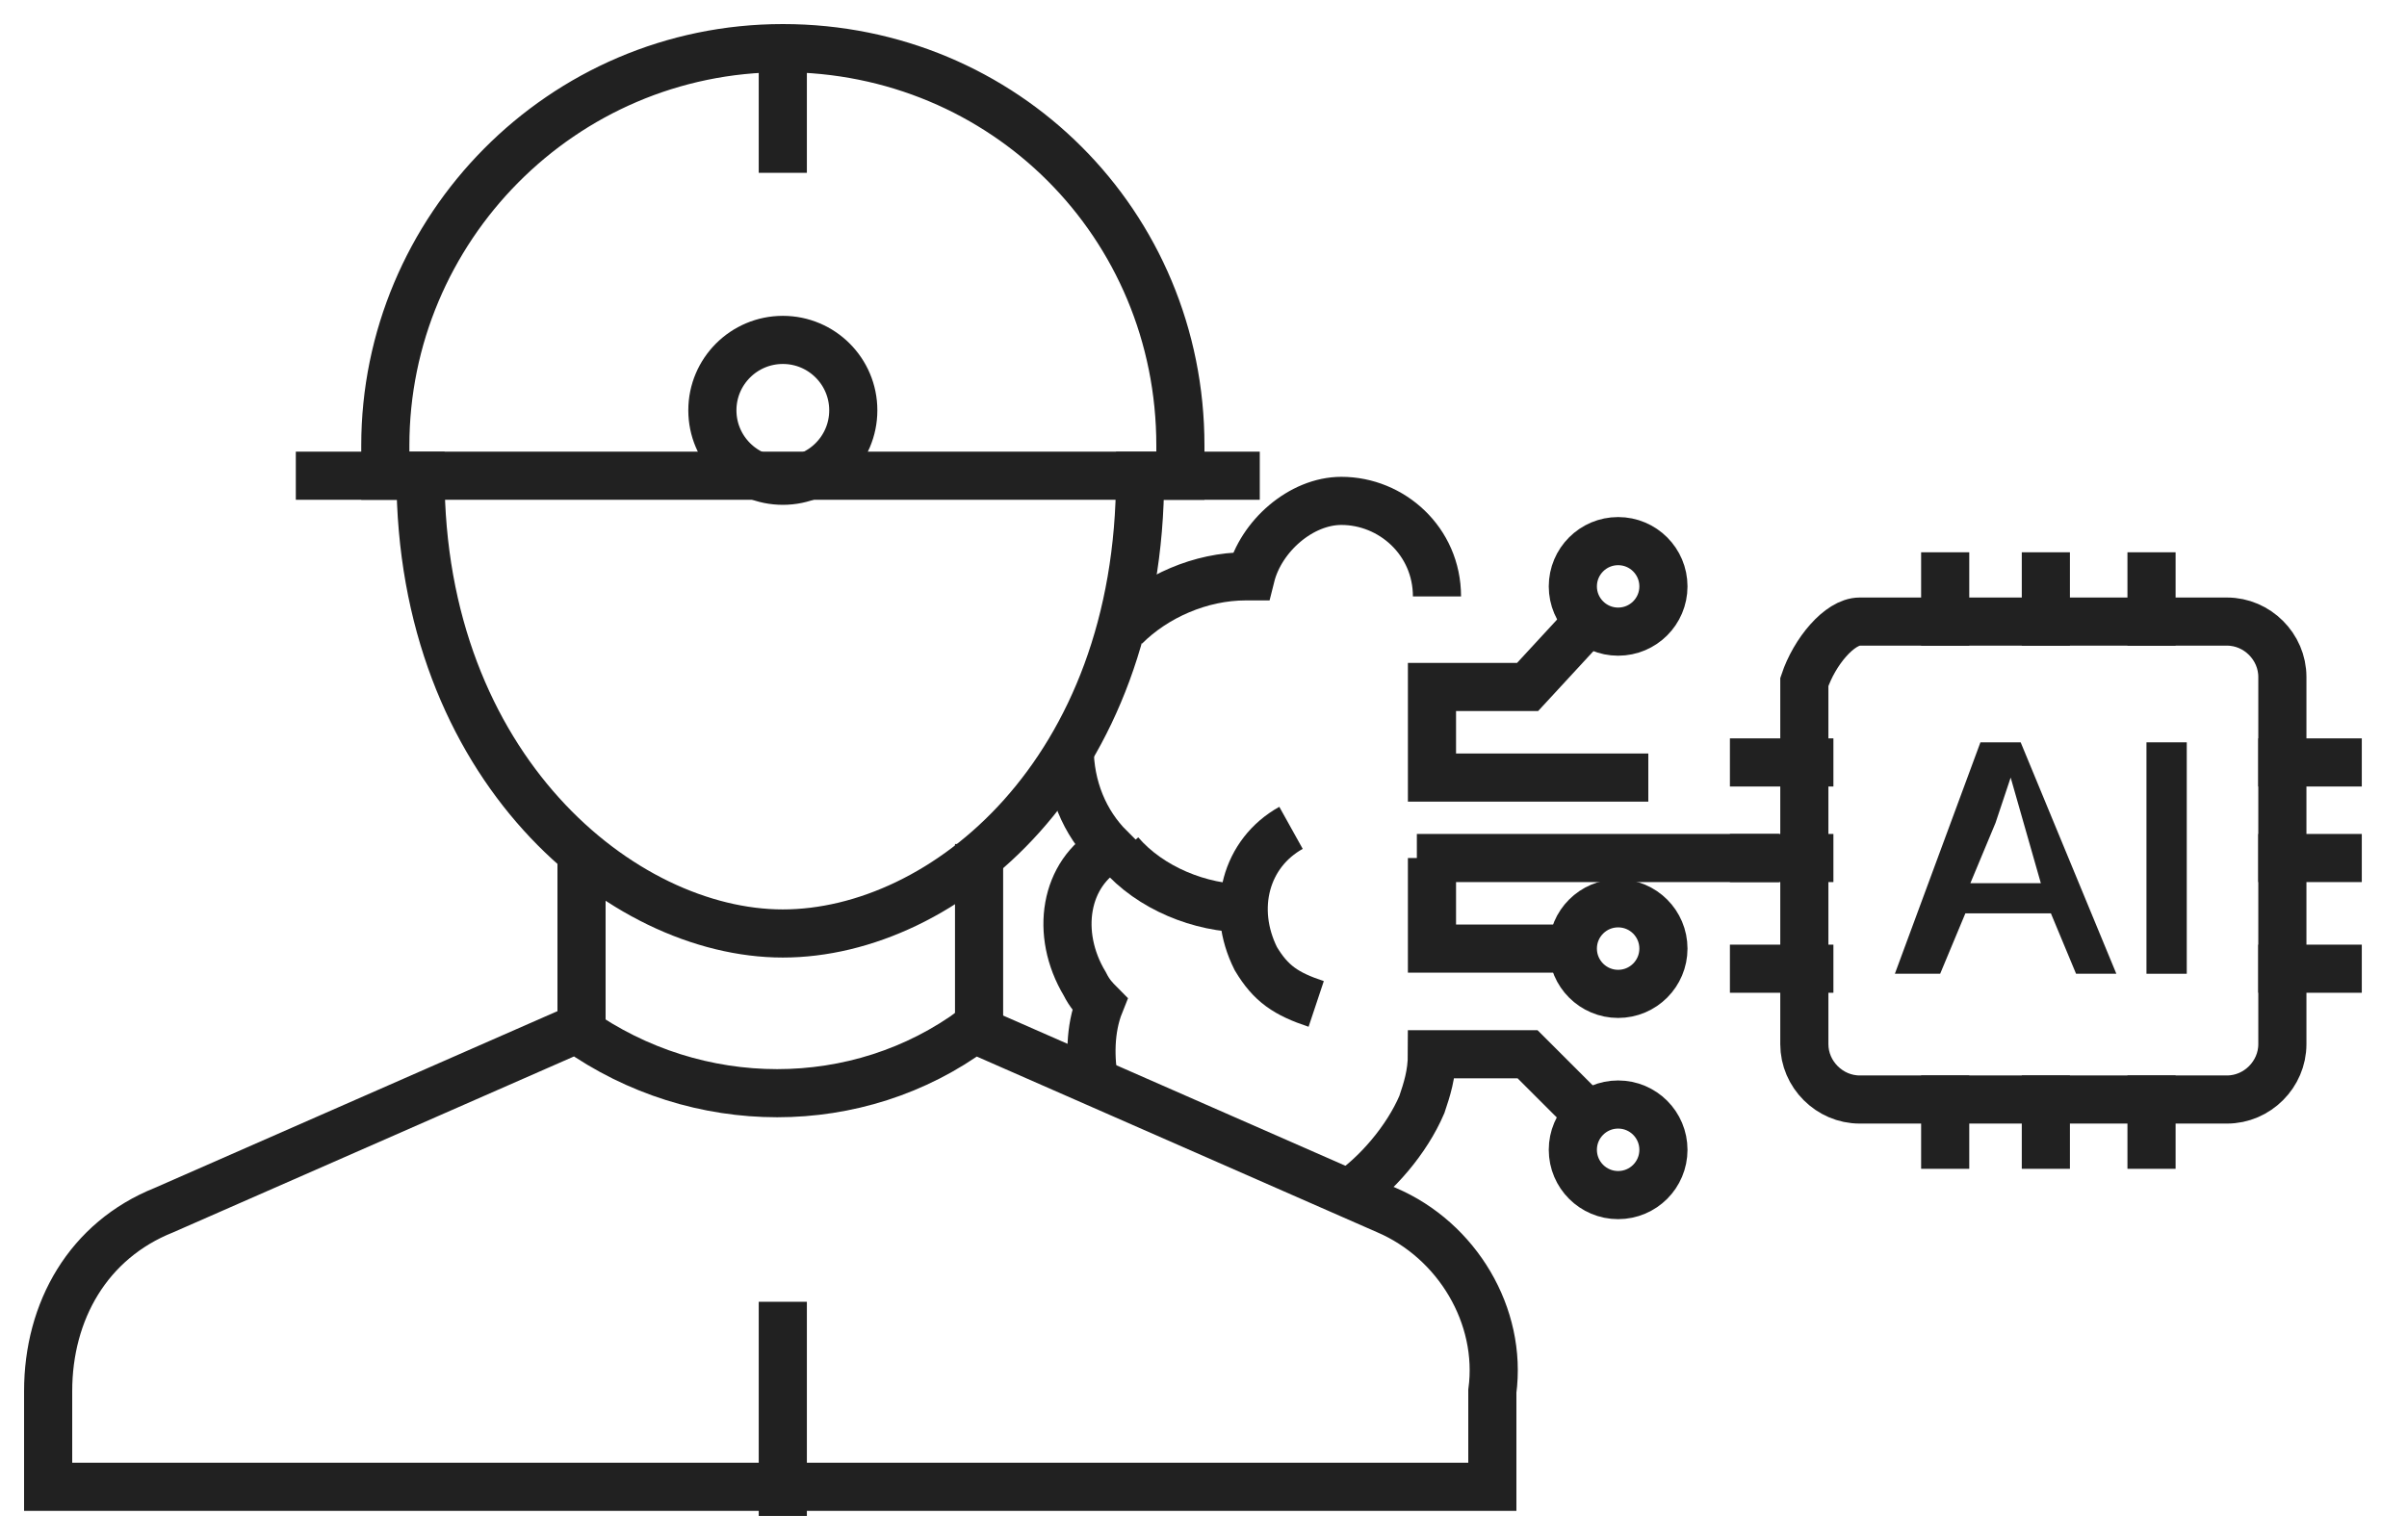 <svg width="50" height="32" viewBox="0 0 50 32" fill="none" xmlns="http://www.w3.org/2000/svg">
<path d="M16.261 31V27.55" stroke="#212121" stroke-miterlimit="10" stroke-linecap="square"/>
<path d="M23.683 9.885C23.683 16.052 19.606 19.397 16.261 19.397C12.916 19.397 8.735 15.948 8.735 9.885" stroke="#212121" stroke-miterlimit="10" stroke-linecap="square"/>
<path d="M6.645 9.885H25.669" stroke="#212121" stroke-miterlimit="10" stroke-linecap="square"/>
<path d="M8.004 9.885V9.258C8.004 4.763 11.662 1 16.262 1C20.861 1 24.52 4.659 24.52 9.258V9.885" stroke="#212121" stroke-miterlimit="10" stroke-linecap="square"/>
<path d="M16.261 3.091V1V1.732" stroke="#212121" stroke-miterlimit="10" stroke-linecap="square"/>
<path d="M16.262 9.99C17.07 9.99 17.725 9.334 17.725 8.526C17.725 7.718 17.07 7.063 16.262 7.063C15.454 7.063 14.798 7.718 14.798 8.526C14.798 9.334 15.454 9.99 16.262 9.99Z" stroke="#212121" stroke-miterlimit="10" stroke-linecap="square"/>
<path d="M28.805 25.146L20.233 21.383C17.829 23.16 14.484 23.16 11.976 21.383L3.404 25.146C1.836 25.773 1 27.237 1 28.909V30.895H31V28.909C31.209 27.341 30.268 25.773 28.805 25.146Z" stroke="#212121" stroke-miterlimit="10" stroke-linecap="square"/>
<path d="M12.08 21.279V18.038" stroke="#212121" stroke-miterlimit="10" stroke-linecap="square"/>
<path d="M20.338 21.279V18.038" stroke="#212121" stroke-miterlimit="10" stroke-linecap="square"/>
<path d="M40.407 12.916V11.976" stroke="#212121" stroke-miterlimit="10" stroke-linecap="square"/>
<path d="M44.693 12.916V11.976" stroke="#212121" stroke-miterlimit="10" stroke-linecap="square"/>
<path d="M42.498 12.916V11.976" stroke="#212121" stroke-miterlimit="10" stroke-linecap="square"/>
<path d="M48.561 20.129H47.411" stroke="#212121" stroke-miterlimit="10" stroke-linecap="square"/>
<path d="M48.561 15.843H47.411" stroke="#212121" stroke-miterlimit="10" stroke-linecap="square"/>
<path d="M48.561 17.829H47.411" stroke="#212121" stroke-miterlimit="10" stroke-linecap="square"/>
<path d="M37.585 20.129H36.435" stroke="#212121" stroke-miterlimit="10" stroke-linecap="square"/>
<path d="M37.585 15.843H36.435" stroke="#212121" stroke-miterlimit="10" stroke-linecap="square"/>
<path d="M37.585 17.829H36.435" stroke="#212121" stroke-miterlimit="10" stroke-linecap="square"/>
<path d="M40.407 23.787V22.847" stroke="#212121" stroke-miterlimit="10" stroke-linecap="square"/>
<path d="M44.693 23.787V22.847" stroke="#212121" stroke-miterlimit="10" stroke-linecap="square"/>
<path d="M42.498 23.787V22.847" stroke="#212121" stroke-miterlimit="10" stroke-linecap="square"/>
<path d="M38.631 12.916H46.261C46.889 12.916 47.411 13.439 47.411 14.066V21.697C47.411 22.324 46.889 22.847 46.261 22.847H38.631C38.004 22.847 37.481 22.324 37.481 21.697V14.171C37.69 13.543 38.213 12.916 38.631 12.916Z" stroke="#212121" stroke-miterlimit="10" stroke-linecap="square"/>
<path d="M41.975 15.425H41.139L39.362 20.233H39.885H40.303L40.826 18.979H42.603L43.125 20.233H43.439H43.962L41.975 15.425ZM40.93 18.352L41.453 17.098L41.767 16.157L42.394 18.352H40.93Z" fill="#212121"/>
<path d="M44.588 20.234V15.425H45.425V20.234H44.588Z" fill="#212121"/>
<path d="M26.818 17.202C25.878 17.725 25.564 18.875 26.087 19.92C26.4 20.443 26.714 20.652 27.341 20.861" stroke="#212121" stroke-miterlimit="10"/>
<path d="M23.265 17.725C23.892 18.456 24.937 18.875 25.878 18.875" stroke="#212121" stroke-miterlimit="10"/>
<path d="M22.219 15.53C22.219 16.366 22.533 17.098 23.055 17.62C22.115 18.143 21.906 19.397 22.533 20.442C22.637 20.651 22.742 20.756 22.846 20.861C22.637 21.383 22.637 22.01 22.742 22.533" stroke="#212121" stroke-miterlimit="10"/>
<path d="M27.968 24.833C28.595 24.415 29.223 23.683 29.536 22.951C29.641 22.638 29.745 22.324 29.745 21.906H31.731L32.986 23.16" stroke="#212121" stroke-miterlimit="10"/>
<path d="M23.369 13.021C23.996 12.394 24.937 11.976 25.878 11.976H25.982C26.191 11.139 27.028 10.408 27.864 10.408C28.909 10.408 29.85 11.244 29.85 12.394" stroke="#212121" stroke-miterlimit="10"/>
<path d="M32.672 19.711H29.746V17.829" stroke="#212121" stroke-miterlimit="10"/>
<path d="M34.24 16.157H29.746V14.275H31.732L32.986 12.916" stroke="#212121" stroke-miterlimit="10"/>
<path d="M33.613 13.125C34.133 13.125 34.554 12.704 34.554 12.185C34.554 11.665 34.133 11.244 33.613 11.244C33.094 11.244 32.672 11.665 32.672 12.185C32.672 12.704 33.094 13.125 33.613 13.125Z" stroke="#212121" stroke-miterlimit="10"/>
<path d="M33.613 24.833C34.133 24.833 34.554 24.412 34.554 23.892C34.554 23.372 34.133 22.951 33.613 22.951C33.094 22.951 32.672 23.372 32.672 23.892C32.672 24.412 33.094 24.833 33.613 24.833Z" stroke="#212121" stroke-miterlimit="10"/>
<path d="M33.613 20.652C34.133 20.652 34.554 20.23 34.554 19.711C34.554 19.191 34.133 18.77 33.613 18.77C33.094 18.77 32.672 19.191 32.672 19.711C32.672 20.23 33.094 20.652 33.613 20.652Z" stroke="#212121" stroke-miterlimit="10"/>
<path d="M29.432 17.829H36.958" stroke="#212121" stroke-miterlimit="10"/>
</svg>

